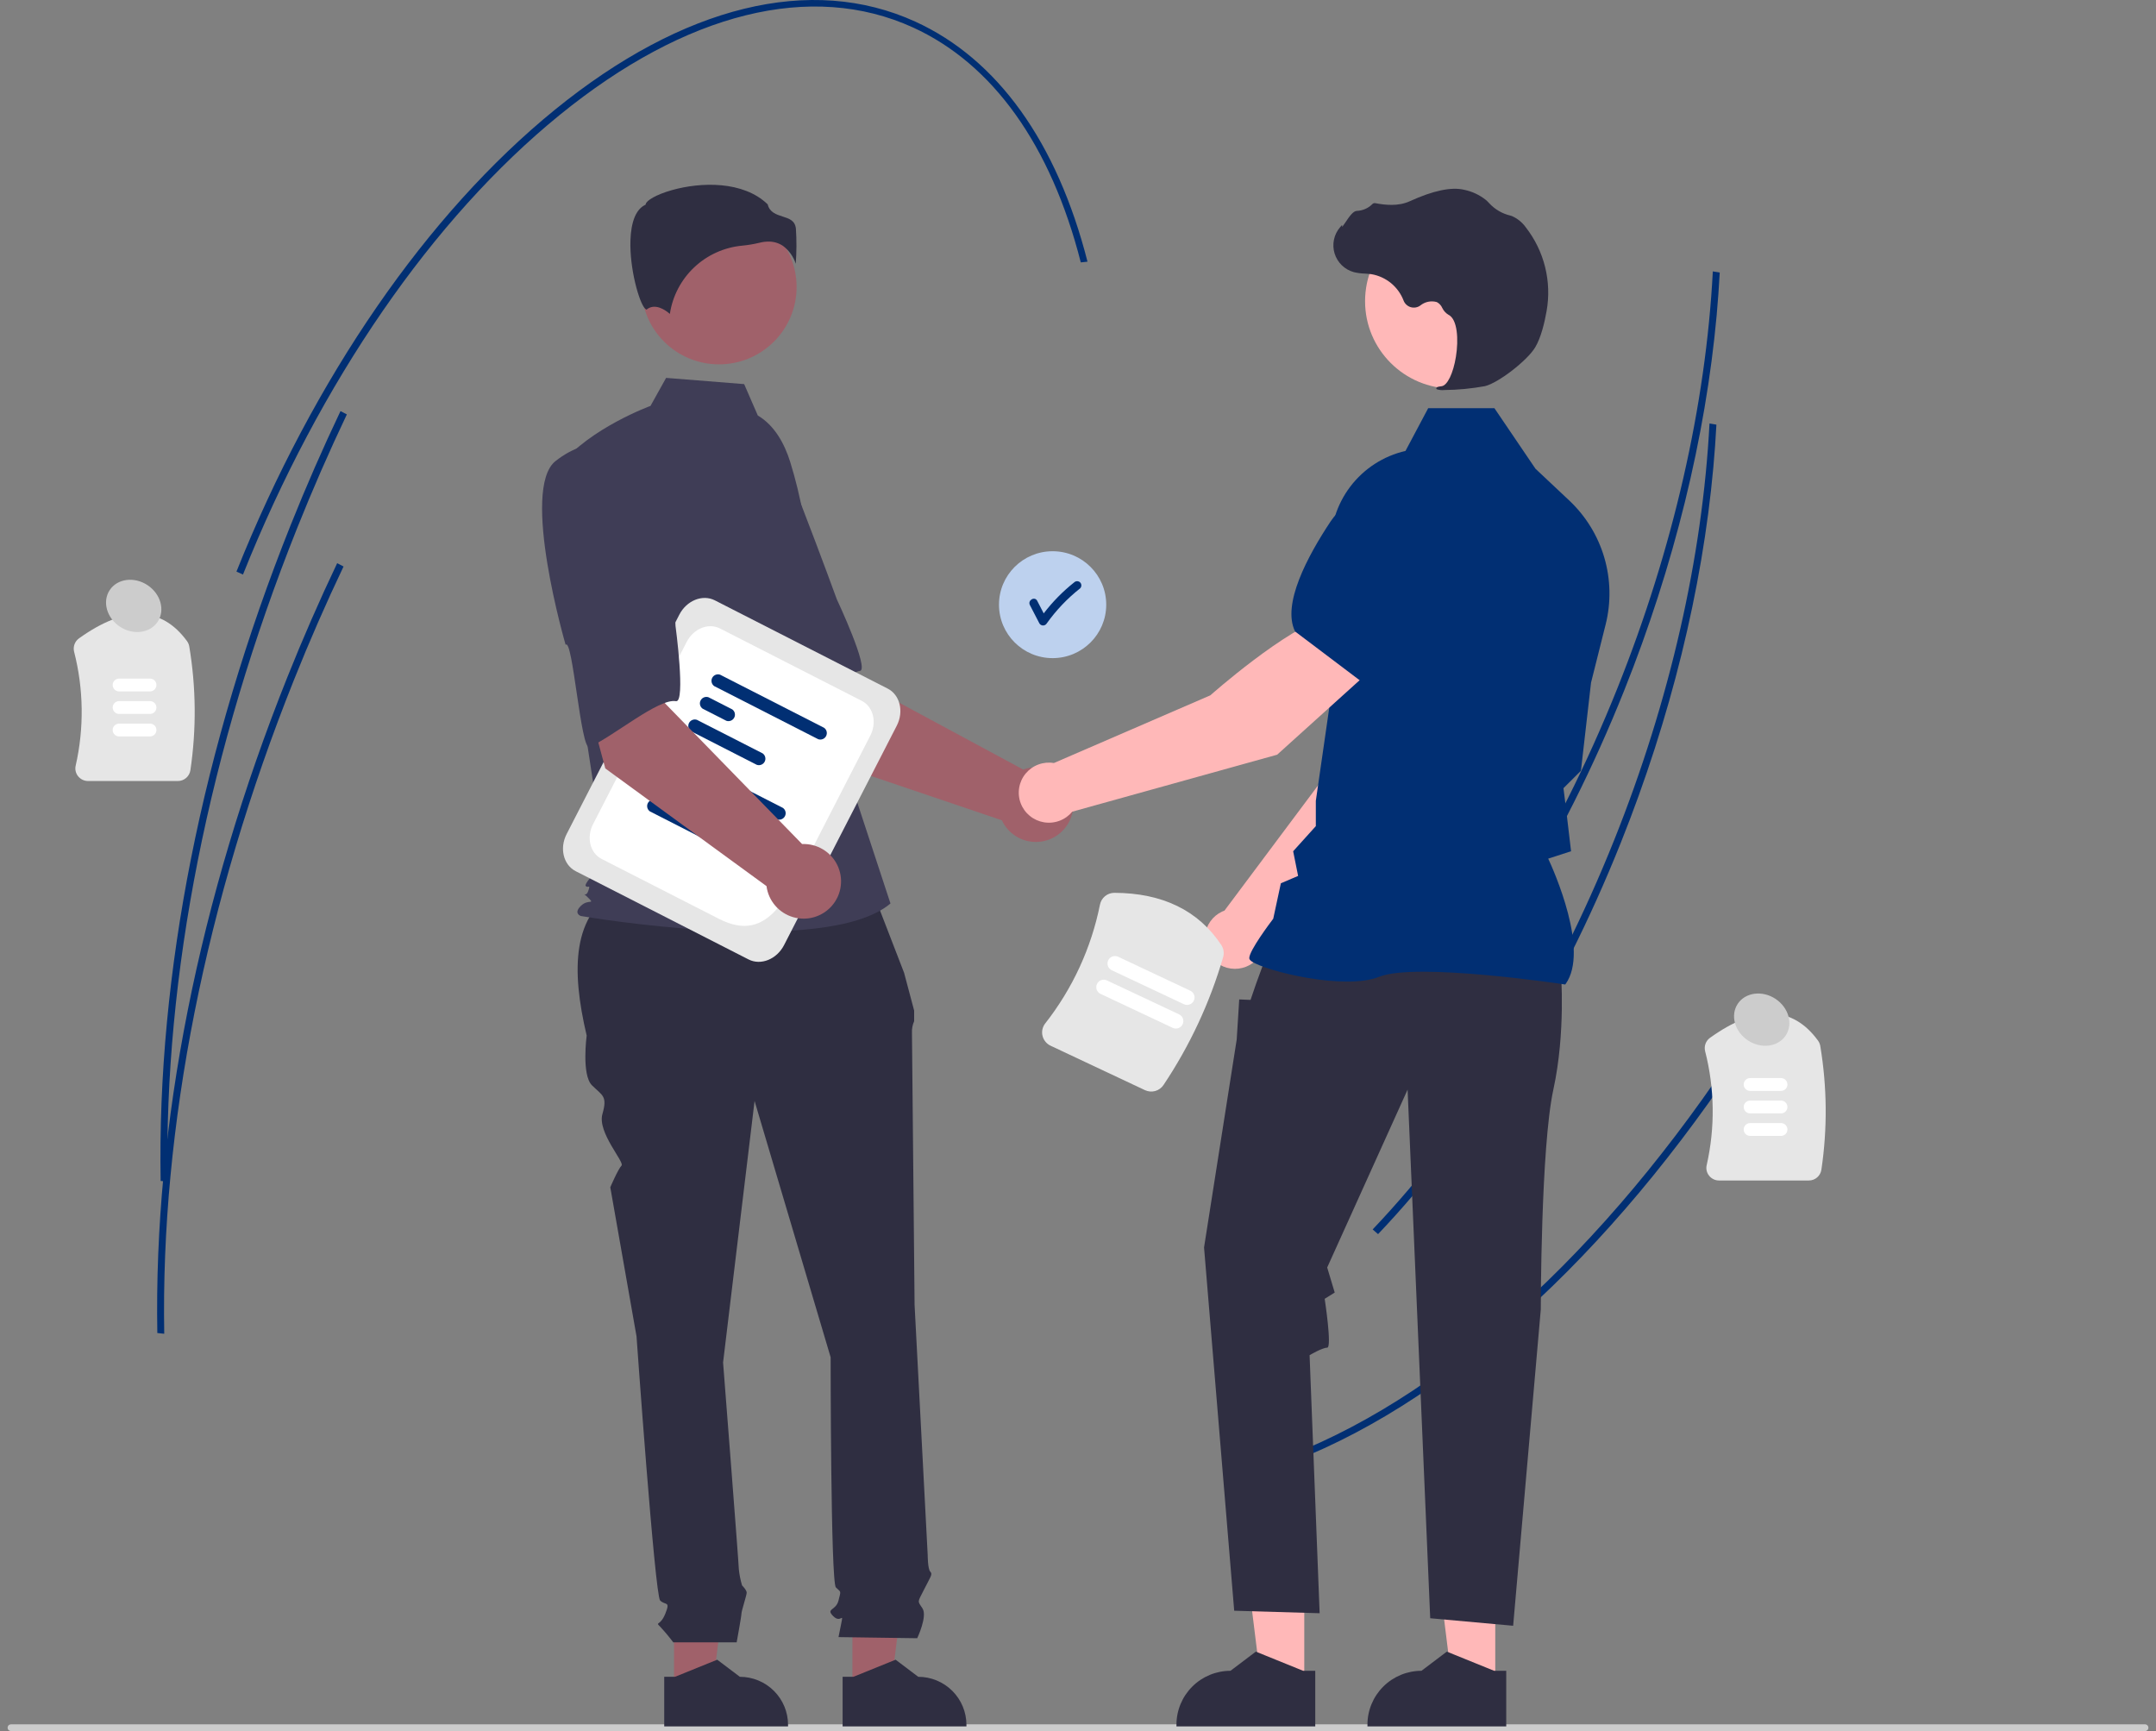 <svg width="142" height="114" viewBox="0 0 142 114" fill="none" xmlns="http://www.w3.org/2000/svg">
<rect x="0" y="0" width="142" height="114" fill="#808080" stroke="none"/>
<g clip-path="url(#clip0_261_680)">
<path d="M113.064 20.765C112.331 28.81 110.245 37.293 106.972 45.478C102.925 55.6 97.396 64.515 90.982 71.26L90.626 70.95C97.009 64.238 102.513 55.362 106.543 45.282C110.185 36.173 112.352 26.694 112.811 17.873L113.266 17.949C113.217 18.881 113.15 19.82 113.064 20.765Z" fill="#012F73"/>
<path d="M115.981 67.489C106.972 81.776 96.043 91.984 85.206 96.233L84.987 95.832C95.749 91.613 106.614 81.457 115.582 67.235L115.981 67.489Z" fill="#012F73"/>
<path d="M112.845 30.781C112.113 38.826 110.026 47.309 106.753 55.494C102.706 65.616 97.177 74.531 90.763 81.276L90.407 80.966C96.79 74.254 102.294 65.378 106.324 55.298C109.967 46.19 112.133 36.71 112.592 27.89L113.047 27.966C112.999 28.897 112.931 29.836 112.845 30.781Z" fill="#012F73"/>
<path d="M11.712 51.435H5.801C5.675 51.436 5.55 51.407 5.436 51.353C5.322 51.298 5.222 51.218 5.144 51.12C5.066 51.024 5.012 50.911 4.984 50.791C4.956 50.671 4.956 50.546 4.984 50.426C5.546 47.95 5.511 45.376 4.88 42.916C4.84 42.754 4.85 42.584 4.908 42.427C4.966 42.271 5.07 42.135 5.206 42.038C8.245 39.859 10.638 39.922 12.32 42.226C12.396 42.331 12.446 42.453 12.467 42.58C12.916 45.272 12.941 48.018 12.541 50.718C12.513 50.917 12.413 51.1 12.261 51.232C12.109 51.364 11.913 51.436 11.712 51.435Z" fill="#E6E6E6"/>
<path d="M9.879 45.535H7.846C7.733 45.535 7.626 45.49 7.546 45.411C7.467 45.332 7.422 45.224 7.422 45.112C7.422 45 7.467 44.892 7.546 44.813C7.626 44.734 7.733 44.69 7.846 44.69H9.879C9.991 44.69 10.099 44.734 10.178 44.813C10.258 44.893 10.302 45 10.302 45.112C10.302 45.224 10.258 45.331 10.178 45.411C10.099 45.49 9.991 45.534 9.879 45.535Z" fill="white"/>
<path d="M9.879 47.017H7.846C7.733 47.017 7.626 46.973 7.546 46.893C7.467 46.814 7.422 46.707 7.422 46.594C7.422 46.482 7.467 46.375 7.546 46.296C7.626 46.216 7.733 46.172 7.846 46.172H9.879C9.991 46.172 10.099 46.217 10.178 46.296C10.258 46.375 10.302 46.483 10.302 46.594C10.302 46.706 10.258 46.814 10.178 46.893C10.099 46.972 9.991 47.017 9.879 47.017Z" fill="white"/>
<path d="M9.879 48.499H7.846C7.733 48.499 7.626 48.455 7.546 48.375C7.467 48.296 7.422 48.188 7.422 48.076C7.422 47.964 7.467 47.857 7.546 47.778C7.626 47.698 7.733 47.654 7.846 47.654H9.879C9.991 47.654 10.099 47.699 10.178 47.778C10.258 47.857 10.302 47.965 10.302 48.076C10.302 48.188 10.258 48.296 10.178 48.375C10.099 48.454 9.991 48.499 9.879 48.499Z" fill="white"/>
<path d="M119.134 77.743H113.223C113.097 77.744 112.972 77.716 112.858 77.661C112.745 77.606 112.645 77.527 112.566 77.428C112.489 77.332 112.434 77.22 112.406 77.099C112.378 76.979 112.378 76.854 112.406 76.734C112.969 74.258 112.933 71.684 112.303 69.224C112.263 69.062 112.272 68.892 112.33 68.736C112.388 68.579 112.492 68.443 112.628 68.346C115.667 66.167 118.061 66.23 119.742 68.534C119.818 68.639 119.868 68.761 119.889 68.888C120.338 71.581 120.363 74.326 119.963 77.026C119.935 77.225 119.836 77.408 119.683 77.54C119.531 77.672 119.336 77.744 119.134 77.743Z" fill="#E6E6E6"/>
<path d="M117.301 71.843H115.268C115.156 71.843 115.048 71.798 114.969 71.719C114.89 71.639 114.845 71.532 114.845 71.42C114.845 71.308 114.89 71.201 114.969 71.122C115.048 71.042 115.156 70.998 115.268 70.998H117.301C117.414 70.998 117.522 71.042 117.601 71.121C117.681 71.201 117.725 71.308 117.725 71.42C117.725 71.532 117.681 71.64 117.601 71.719C117.522 71.798 117.414 71.843 117.301 71.843Z" fill="white"/>
<path d="M117.301 73.325H115.268C115.156 73.325 115.048 73.28 114.969 73.201C114.89 73.122 114.845 73.014 114.845 72.903C114.845 72.791 114.89 72.683 114.969 72.604C115.048 72.525 115.156 72.48 115.268 72.48H117.301C117.414 72.48 117.522 72.525 117.601 72.604C117.681 72.683 117.725 72.79 117.725 72.903C117.725 73.015 117.681 73.122 117.601 73.201C117.522 73.281 117.414 73.325 117.301 73.325Z" fill="white"/>
<path d="M117.301 74.807H115.268C115.156 74.807 115.048 74.762 114.969 74.683C114.89 74.604 114.845 74.496 114.845 74.385C114.845 74.273 114.89 74.165 114.969 74.086C115.048 74.007 115.156 73.962 115.268 73.962H117.301C117.414 73.962 117.522 74.006 117.601 74.086C117.681 74.165 117.725 74.272 117.725 74.385C117.725 74.497 117.681 74.604 117.601 74.683C117.522 74.763 117.414 74.807 117.301 74.807Z" fill="white"/>
<path d="M141.5 113.78C141.5 113.809 141.494 113.837 141.483 113.864C141.472 113.891 141.456 113.915 141.435 113.936C141.415 113.956 141.39 113.972 141.364 113.983C141.337 113.994 141.308 114 141.279 114H0.721C0.663 114 0.606 113.977 0.565 113.935C0.523 113.894 0.5 113.838 0.5 113.78C0.5 113.721 0.523 113.665 0.565 113.624C0.606 113.582 0.663 113.559 0.721 113.559H141.279C141.308 113.559 141.337 113.565 141.364 113.576C141.39 113.587 141.415 113.603 141.435 113.623C141.456 113.644 141.472 113.668 141.483 113.695C141.494 113.722 141.5 113.751 141.5 113.78Z" fill="#CCCCCC"/>
<path d="M69.327 43.342C71.278 43.342 72.859 41.766 72.859 39.822C72.859 37.878 71.278 36.302 69.327 36.302C67.377 36.302 65.796 37.878 65.796 39.822C65.796 41.766 67.377 43.342 69.327 43.342Z" fill="#BDD1EE"/>
<path d="M71.14 38.355C71.087 38.304 71.016 38.276 70.943 38.276C70.869 38.276 70.799 38.304 70.746 38.355C69.996 38.95 69.323 39.636 68.742 40.395C68.599 40.12 68.456 39.844 68.314 39.569C68.149 39.251 67.668 39.532 67.832 39.849C68.041 40.252 68.25 40.655 68.459 41.058C68.484 41.099 68.519 41.133 68.561 41.156C68.603 41.18 68.651 41.192 68.699 41.192C68.748 41.192 68.795 41.18 68.837 41.156C68.879 41.133 68.915 41.099 68.94 41.058C69.56 40.188 70.3 39.41 71.14 38.748C71.192 38.695 71.221 38.625 71.221 38.551C71.221 38.477 71.192 38.407 71.14 38.355Z" fill="#012F73"/>
<path d="M53.527 49.803L48.202 41.467L54.368 38.175L55.987 44.535L67.39 50.678C67.84 50.517 68.328 50.489 68.793 50.599C69.259 50.709 69.682 50.952 70.012 51.297C70.341 51.643 70.563 52.077 70.649 52.546C70.736 53.015 70.684 53.499 70.499 53.939C70.314 54.379 70.005 54.756 69.61 55.024C69.214 55.292 68.748 55.439 68.27 55.448C67.791 55.457 67.321 55.327 66.915 55.073C66.51 54.82 66.187 54.455 65.987 54.022L53.527 49.803Z" fill="#A0616A"/>
<path d="M44.312 31.469C42.639 33.917 48.584 42.819 48.584 42.819C48.874 42.196 51.643 49.186 52.107 48.773C53.425 47.599 55.488 44.331 56.635 44.185C57.291 44.102 55.114 39.465 55.114 39.465C55.114 39.465 54.119 36.727 52.769 33.229C52.406 32.233 51.795 31.345 50.995 30.647C50.195 29.95 49.23 29.465 48.192 29.239C48.192 29.239 45.985 29.02 44.312 31.469Z" fill="#3F3D56"/>
<path d="M44.394 111.251L46.922 111.251L48.125 101.527L44.393 101.528L44.394 111.251Z" fill="#A0616A"/>
<path d="M43.748 110.428L44.46 110.428L47.239 109.302L48.729 110.428H48.729C49.571 110.428 50.378 110.762 50.973 111.355C51.568 111.948 51.903 112.753 51.903 113.592V113.695L43.748 113.695L43.748 110.428Z" fill="#2F2E41"/>
<path d="M56.142 111.251L58.671 111.251L59.874 101.527L56.142 101.528L56.142 111.251Z" fill="#A0616A"/>
<path d="M55.497 110.428L56.209 110.428L58.988 109.302L60.478 110.428H60.478C61.319 110.428 62.127 110.762 62.722 111.355C63.317 111.948 63.652 112.753 63.652 113.592V113.695L55.497 113.695L55.497 110.428Z" fill="#2F2E41"/>
<path d="M57.237 58.091L40.788 58.501C37.664 60.192 37.616 63.853 38.64 68.2C38.64 68.2 38.294 70.784 38.986 71.472C39.677 72.161 40.022 72.161 39.677 73.367C39.331 74.573 41.157 76.542 40.935 76.763C40.713 76.984 40.195 78.19 40.195 78.19L41.923 88.007C41.923 88.007 43.132 105.058 43.478 105.403C43.823 105.747 44.169 105.403 43.823 106.264C43.478 107.125 43.132 106.781 43.478 107.125C43.784 107.454 44.072 107.799 44.342 108.158H48.519C48.519 108.158 48.834 106.436 48.834 106.264C48.834 106.092 49.179 105.058 49.179 104.886C49.179 104.714 48.874 104.409 48.874 104.409C48.769 104.059 48.697 103.7 48.661 103.336C48.661 102.991 47.624 89.729 47.624 89.729L49.698 72.506L54.708 89.385C54.708 89.385 54.708 104.197 55.054 104.542C55.399 104.886 55.399 104.714 55.227 105.403C55.054 106.092 54.363 105.919 54.881 106.436C55.399 106.953 55.572 106.092 55.399 106.953L55.227 107.814L60.41 107.888C60.41 107.888 61.101 106.436 60.755 105.919C60.41 105.403 60.431 105.544 60.852 104.698C61.274 103.853 61.447 103.68 61.274 103.508C61.101 103.336 61.101 102.42 61.101 102.42L60.237 85.94C60.237 85.94 60.064 68.544 60.064 68.028C60.051 67.762 60.1 67.497 60.208 67.253V66.552L59.546 64.066L57.237 58.091Z" fill="#2F2E41"/>
<path d="M47.356 23.995C50.178 23.995 52.467 21.714 52.467 18.9C52.467 16.086 50.178 13.805 47.356 13.805C44.533 13.805 42.245 16.086 42.245 18.9C42.245 21.714 44.533 23.995 47.356 23.995Z" fill="#A0616A"/>
<path d="M49.911 27.363C51.012 28.015 51.671 29.214 52.049 30.434C52.749 32.693 53.17 35.028 53.304 37.388L53.703 44.455L58.649 59.501C54.363 63.117 38.25 60.323 38.25 60.323C38.25 60.323 37.755 60.158 38.25 59.665C38.745 59.172 39.226 59.609 38.732 59.116C38.237 58.623 38.578 59.172 38.743 58.679C38.908 58.186 38.743 58.515 38.578 58.35C38.413 58.186 39.854 56.707 39.854 56.707L38.535 48.07L36.887 30.649C38.865 28.184 42.844 26.731 42.844 26.731L43.872 24.886L49.012 25.296L49.911 27.363Z" fill="#3F3D56"/>
<path d="M51.569 16.193C51.966 16.488 52.26 16.901 52.41 17.371C52.468 16.602 52.471 15.829 52.421 15.059C52.361 14.518 51.979 14.397 51.536 14.256C51.137 14.128 50.685 13.984 50.563 13.459C48.957 11.901 46.16 11.98 44.246 12.523C43.193 12.822 42.587 13.206 42.533 13.431L42.521 13.478L42.479 13.499C41.667 13.904 41.509 15.181 41.519 16.182C41.539 18.067 42.192 20.209 42.56 20.383C42.579 20.392 42.584 20.388 42.593 20.381C43.147 19.94 43.822 20.415 44.119 20.673C44.294 19.501 44.858 18.422 45.721 17.607C46.584 16.792 47.696 16.289 48.879 16.178C49.265 16.141 49.649 16.077 50.026 15.986C50.218 15.937 50.414 15.911 50.612 15.91C50.953 15.905 51.286 16.003 51.569 16.193Z" fill="#2F2E41"/>
<path d="M83.296 62.151L93.128 52.199L95.718 44.239L91.55 42.558C89.485 44.634 87.359 50.99 87.359 50.99L80.649 59.968C80.595 59.988 80.542 60.009 80.489 60.034C80.18 60.179 79.914 60.402 79.717 60.68C79.519 60.958 79.397 61.282 79.362 61.62C79.327 61.959 79.38 62.301 79.516 62.614C79.652 62.926 79.867 63.198 80.139 63.403C80.412 63.609 80.733 63.741 81.071 63.786C81.41 63.832 81.754 63.79 82.072 63.664C82.389 63.538 82.669 63.333 82.883 63.068C83.098 62.802 83.24 62.487 83.296 62.151Z" fill="#FFB8B8"/>
<path d="M90.413 43.469L95.684 44.989L95.704 44.985C97.641 44.61 99.174 41.4 100.119 38.773C100.429 37.907 100.398 36.955 100.032 36.111C99.666 35.266 98.992 34.592 98.146 34.224C97.52 33.956 96.832 33.869 96.158 33.971C95.485 34.074 94.854 34.362 94.337 34.803L91.709 37.059L90.413 43.469Z" fill="#012F73"/>
<path d="M85.903 110.956L83.068 110.955L81.719 100.055L85.903 100.055L85.903 110.956Z" fill="#FFB8B8"/>
<path d="M86.626 110.033L85.828 110.033L82.713 108.77L81.043 110.033H81.043C80.099 110.033 79.194 110.406 78.527 111.072C77.86 111.737 77.485 112.639 77.485 113.579V113.695L86.626 113.695L86.626 110.033Z" fill="#2F2E41"/>
<path d="M98.482 110.956L95.647 110.955L94.298 100.055L98.482 100.055L98.482 110.956Z" fill="#FFB8B8"/>
<path d="M99.205 110.033L98.407 110.033L95.292 108.77L93.622 110.033H93.622C92.678 110.033 91.773 110.406 91.106 111.072C90.439 111.737 90.064 112.639 90.064 113.579V113.695L99.205 113.695L99.205 110.033Z" fill="#2F2E41"/>
<path d="M102.804 64.004C102.804 64.004 103.135 67.964 102.308 71.759C101.48 75.554 101.48 86.241 101.48 86.241L99.66 107.067L94.198 106.572L92.708 71.759L87.412 83.473L87.908 85.123L87.247 85.536C87.247 85.536 87.743 88.753 87.412 88.753C87.081 88.753 86.253 89.248 86.253 89.248L86.915 106.242L81.288 106.077L79.302 82.153L81.453 68.459L81.619 65.819L82.364 65.85L82.743 64.746L83.439 62.849L102.804 64.004Z" fill="#2F2E41"/>
<path d="M103.091 64.836L103.12 64.795C104.695 62.596 102.326 57.313 101.969 56.547L103.474 56.06L103.135 53.188L102.974 51.907L104.125 50.76L104.128 50.732L104.79 44.957L105.753 41.121C106.115 39.672 106.084 38.151 105.663 36.717C105.242 35.283 104.445 33.987 103.355 32.961L101.13 30.869L98.426 26.881H94.065L92.57 29.696C91.12 30.03 89.834 30.861 88.936 32.043C88.037 33.225 87.583 34.684 87.652 36.165L87.991 43.549L86.664 52.742L86.664 54.406L85.171 56.06L85.497 57.685L84.361 58.17L83.859 60.504C83.651 60.777 82.281 62.599 82.281 63.097C82.281 63.172 82.336 63.244 82.455 63.324C83.389 63.955 88.551 65.24 90.835 64.328C93.269 63.358 102.943 64.814 103.04 64.828L103.091 64.836Z" fill="#012F73"/>
<path d="M95.682 25.593C98.872 25.593 101.457 23.016 101.457 19.836C101.457 16.657 98.872 14.079 95.682 14.079C92.493 14.079 89.907 16.657 89.907 19.836C89.907 23.016 92.493 25.593 95.682 25.593Z" fill="#FFB8B8"/>
<path d="M95.129 25.686C96.023 25.677 96.915 25.592 97.795 25.432C98.666 25.232 100.588 23.75 101.112 22.875C101.501 22.225 101.734 21.219 101.862 20.49C102.034 19.525 102.001 18.535 101.764 17.583C101.528 16.632 101.094 15.74 100.49 14.967C100.258 14.643 99.941 14.387 99.575 14.228C99.543 14.216 99.509 14.206 99.476 14.197C98.945 14.072 98.463 13.792 98.093 13.393C98.021 13.312 97.943 13.236 97.861 13.166C97.445 12.835 96.957 12.606 96.436 12.499C95.595 12.297 94.391 12.55 92.858 13.25C92.088 13.602 91.233 13.504 90.575 13.379C90.538 13.373 90.5 13.376 90.465 13.389C90.43 13.402 90.398 13.424 90.375 13.453C90.103 13.721 89.739 13.876 89.357 13.888C89.123 13.904 88.886 14.234 88.6 14.663C88.535 14.76 88.459 14.874 88.404 14.943L88.393 14.813L88.264 14.962C88.062 15.196 87.922 15.477 87.859 15.78C87.795 16.082 87.809 16.396 87.899 16.691C87.99 16.987 88.154 17.255 88.376 17.47C88.598 17.685 88.872 17.841 89.171 17.923C89.408 17.979 89.65 18.011 89.894 18.018C90.041 18.028 90.194 18.038 90.341 18.059C90.812 18.143 91.254 18.347 91.623 18.651C91.991 18.956 92.275 19.351 92.445 19.797C92.485 19.9 92.548 19.993 92.63 20.067C92.712 20.142 92.809 20.198 92.916 20.229C93.022 20.26 93.135 20.266 93.244 20.247C93.353 20.228 93.457 20.184 93.546 20.119C93.695 19.997 93.872 19.913 94.061 19.873C94.25 19.834 94.445 19.841 94.631 19.893C94.793 19.977 94.92 20.114 94.992 20.281C95.08 20.467 95.221 20.622 95.397 20.728C95.998 21.017 96.074 22.367 95.89 23.499C95.713 24.59 95.327 25.386 94.952 25.434C94.663 25.472 94.631 25.493 94.611 25.545L94.594 25.591L94.627 25.633C94.789 25.686 94.96 25.705 95.129 25.686Z" fill="#2F2E41"/>
<path d="M90.338 44.084L87.561 40.558C84.734 41.334 79.716 45.792 79.716 45.792L69.413 50.25C69.069 50.192 68.716 50.226 68.389 50.348C68.062 50.469 67.773 50.675 67.552 50.943C67.33 51.211 67.183 51.533 67.126 51.876C67.068 52.219 67.102 52.571 67.225 52.896C67.347 53.222 67.554 53.509 67.823 53.73C68.092 53.951 68.415 54.097 68.759 54.154C69.103 54.21 69.456 54.176 69.783 54.053C70.109 53.931 70.397 53.725 70.619 53.456L84.116 49.702L90.338 44.084Z" fill="#FFB8B8"/>
<path d="M89.672 44.89L94.052 40.023L94.296 36.574C94.341 35.897 94.195 35.22 93.875 34.621C93.555 34.022 93.073 33.524 92.484 33.184C91.682 32.728 90.737 32.592 89.839 32.804C88.941 33.017 88.157 33.561 87.646 34.327C86.098 36.653 84.433 39.796 85.29 41.569L85.299 41.587L89.672 44.89Z" fill="#012F73"/>
<path d="M49.301 63.185L37.917 57.373C37.107 56.96 36.839 55.864 37.319 54.929L44.741 40.481C45.221 39.547 46.271 39.123 47.081 39.536L58.465 45.348C59.275 45.762 59.543 46.858 59.063 47.793L51.64 62.241C51.16 63.175 50.111 63.599 49.301 63.185Z" fill="#E6E6E6"/>
<path d="M47.356 60.514L39.621 56.565C38.863 56.178 38.611 55.151 39.061 54.276L45.228 42.273C45.677 41.397 46.66 41 47.419 41.388L56.76 46.157C57.519 46.544 57.77 47.571 57.32 48.446L53.97 54.967C51.968 58.865 50.734 62.238 47.356 60.514Z" fill="white"/>
<path d="M51.18 53.959L44.329 50.461C44.245 50.401 44.186 50.314 44.161 50.214C44.137 50.115 44.15 50.01 44.196 49.919C44.243 49.827 44.322 49.756 44.417 49.717C44.512 49.679 44.618 49.676 44.716 49.709L51.566 53.206C51.65 53.266 51.71 53.353 51.734 53.453C51.758 53.553 51.746 53.658 51.699 53.749C51.652 53.84 51.574 53.911 51.479 53.95C51.383 53.989 51.277 53.992 51.18 53.959Z" fill="#012F73"/>
<path d="M45.129 52.746L43.566 51.947C43.482 51.888 43.422 51.8 43.398 51.701C43.373 51.601 43.386 51.496 43.433 51.405C43.48 51.313 43.558 51.242 43.653 51.204C43.748 51.165 43.855 51.162 43.952 51.195L45.515 51.993C45.599 52.053 45.659 52.14 45.683 52.24C45.707 52.34 45.695 52.445 45.648 52.536C45.601 52.627 45.523 52.699 45.428 52.737C45.332 52.776 45.226 52.779 45.129 52.746Z" fill="#012F73"/>
<path d="M47.134 55.646L42.802 53.434C42.718 53.374 42.659 53.287 42.634 53.187C42.61 53.087 42.622 52.982 42.669 52.891C42.716 52.8 42.794 52.728 42.89 52.69C42.985 52.651 43.091 52.648 43.188 52.681L47.521 54.893C47.605 54.953 47.664 55.04 47.688 55.14C47.713 55.239 47.7 55.345 47.654 55.436C47.607 55.527 47.528 55.599 47.433 55.637C47.338 55.675 47.232 55.678 47.134 55.646Z" fill="#012F73"/>
<path d="M53.891 48.682L47.04 45.185C46.956 45.125 46.897 45.038 46.872 44.938C46.848 44.838 46.86 44.733 46.907 44.642C46.954 44.551 47.032 44.479 47.128 44.441C47.223 44.402 47.329 44.399 47.427 44.432L54.277 47.93C54.361 47.989 54.421 48.077 54.445 48.177C54.469 48.276 54.457 48.381 54.41 48.472C54.363 48.564 54.285 48.635 54.19 48.674C54.094 48.712 53.988 48.715 53.891 48.682Z" fill="#012F73"/>
<path d="M47.84 47.469L46.276 46.67C46.193 46.611 46.133 46.523 46.109 46.424C46.084 46.324 46.097 46.219 46.144 46.128C46.191 46.037 46.269 45.965 46.364 45.927C46.459 45.888 46.566 45.885 46.663 45.918L48.226 46.716C48.31 46.776 48.37 46.863 48.394 46.963C48.418 47.063 48.406 47.168 48.359 47.259C48.312 47.35 48.234 47.422 48.139 47.46C48.043 47.499 47.937 47.502 47.84 47.469Z" fill="#012F73"/>
<path d="M49.845 50.369L45.513 48.157C45.429 48.097 45.37 48.01 45.345 47.91C45.321 47.811 45.333 47.706 45.38 47.614C45.427 47.523 45.505 47.452 45.601 47.413C45.696 47.375 45.802 47.372 45.899 47.404L50.232 49.616C50.316 49.676 50.375 49.764 50.399 49.863C50.424 49.963 50.411 50.068 50.364 50.159C50.318 50.25 50.239 50.322 50.144 50.36C50.049 50.399 49.943 50.402 49.845 50.369Z" fill="#012F73"/>
<path d="M39.867 50.607L37.295 41.062L44.168 39.766L43.798 46.317L52.828 55.586C53.307 55.566 53.78 55.686 54.191 55.93C54.602 56.174 54.933 56.532 55.143 56.96C55.354 57.389 55.435 57.869 55.376 58.342C55.318 58.816 55.122 59.262 54.814 59.626C54.505 59.991 54.097 60.258 53.639 60.395C53.181 60.533 52.692 60.534 52.233 60.399C51.774 60.265 51.364 60 51.054 59.637C50.743 59.274 50.545 58.829 50.484 58.356L39.867 50.607Z" fill="#A0616A"/>
<path d="M36.592 30.361C34.259 32.197 37.254 42.466 37.254 42.466C37.717 41.959 38.256 49.455 38.822 49.199C40.433 48.474 43.385 45.973 44.522 46.177C45.173 46.293 44.491 41.219 44.491 41.219C44.491 41.219 44.366 38.309 44.13 34.569C44.083 33.51 43.769 32.48 43.215 31.576C42.661 30.671 41.887 29.921 40.965 29.394C40.965 29.394 38.925 28.526 36.592 30.361Z" fill="#3F3D56"/>
<path d="M75.408 71.792L69.196 68.868C69.063 68.805 68.946 68.714 68.854 68.6C68.761 68.487 68.696 68.354 68.662 68.211C68.629 68.072 68.627 67.927 68.658 67.787C68.689 67.647 68.751 67.515 68.839 67.402C70.639 65.11 71.875 62.429 72.447 59.574C72.491 59.356 72.609 59.159 72.781 59.017C72.954 58.876 73.17 58.798 73.394 58.798C76.562 58.809 78.93 59.962 80.432 62.225C80.511 62.343 80.563 62.476 80.585 62.616C80.607 62.756 80.599 62.9 80.559 63.036C79.69 66.023 78.367 68.86 76.636 71.448C76.508 71.644 76.313 71.787 76.087 71.85C75.861 71.913 75.62 71.892 75.408 71.792Z" fill="#E6E6E6"/>
<path d="M77.236 67.69L72.486 65.454C72.368 65.399 72.276 65.299 72.232 65.176C72.188 65.053 72.195 64.918 72.251 64.8C72.306 64.683 72.407 64.592 72.53 64.548C72.653 64.504 72.788 64.51 72.906 64.566L77.656 66.802C77.715 66.83 77.767 66.868 77.811 66.916C77.855 66.964 77.888 67.02 77.91 67.08C77.932 67.141 77.941 67.206 77.938 67.27C77.935 67.334 77.919 67.398 77.892 67.456C77.864 67.514 77.825 67.567 77.777 67.61C77.729 67.653 77.673 67.687 77.612 67.709C77.552 67.73 77.487 67.74 77.422 67.737C77.358 67.734 77.294 67.718 77.236 67.69Z" fill="white"/>
<path d="M77.974 66.133L73.224 63.897C73.106 63.841 73.014 63.741 72.97 63.618C72.926 63.496 72.933 63.361 72.989 63.243C73.044 63.125 73.145 63.034 73.268 62.99C73.391 62.946 73.526 62.953 73.644 63.008L78.394 65.244C78.513 65.3 78.604 65.4 78.648 65.523C78.692 65.645 78.685 65.781 78.63 65.898C78.574 66.016 78.473 66.107 78.35 66.151C78.227 66.195 78.092 66.188 77.974 66.133Z" fill="white"/>
<path d="M71.626 17.233L71.184 17.281C69.213 9.558 65.392 4.208 60.133 1.809C53.449 -1.242 45.183 0.807 36.858 7.576C28.492 14.38 21.085 25.127 16.003 37.838L15.574 37.642C20.678 24.876 28.123 14.077 36.537 7.235C44.992 0.359 53.427 -1.705 60.286 1.425C65.696 3.894 69.617 9.36 71.626 17.233Z" fill="#012F73"/>
<path d="M22.845 27.291C21.689 29.719 20.589 32.234 19.576 34.768C13.748 49.345 10.794 64.232 11.036 77.821L10.58 77.772C10.339 64.133 13.301 49.195 19.147 34.572C20.163 32.032 21.266 29.509 22.426 27.074L22.845 27.291Z" fill="#012F73"/>
<path d="M22.627 37.307C21.47 39.735 20.371 42.251 19.358 44.784C13.529 59.361 10.576 74.248 10.817 87.837L10.362 87.788C10.12 74.149 13.082 59.211 18.929 44.588C19.945 42.048 21.047 39.525 22.207 37.09L22.627 37.307Z" fill="#012F73"/>
<path d="M10.383 40.949C10.887 40.195 10.589 39.115 9.718 38.537C8.847 37.959 7.732 38.102 7.229 38.857C6.725 39.611 7.023 40.691 7.894 41.269C8.765 41.847 9.88 41.704 10.383 40.949Z" fill="#CCCCCC"/>
<path d="M117.609 68.197C118.112 67.442 117.814 66.362 116.943 65.784C116.072 65.206 114.958 65.35 114.454 66.104C113.95 66.859 114.248 67.939 115.12 68.516C115.991 69.094 117.105 68.951 117.609 68.197Z" fill="#CCCCCC"/>
</g>
<defs>
<clipPath id="clip0_261_680">
<rect width="141" height="114" fill="white" transform="translate(0.5)"/>
</clipPath>
</defs>
</svg>
